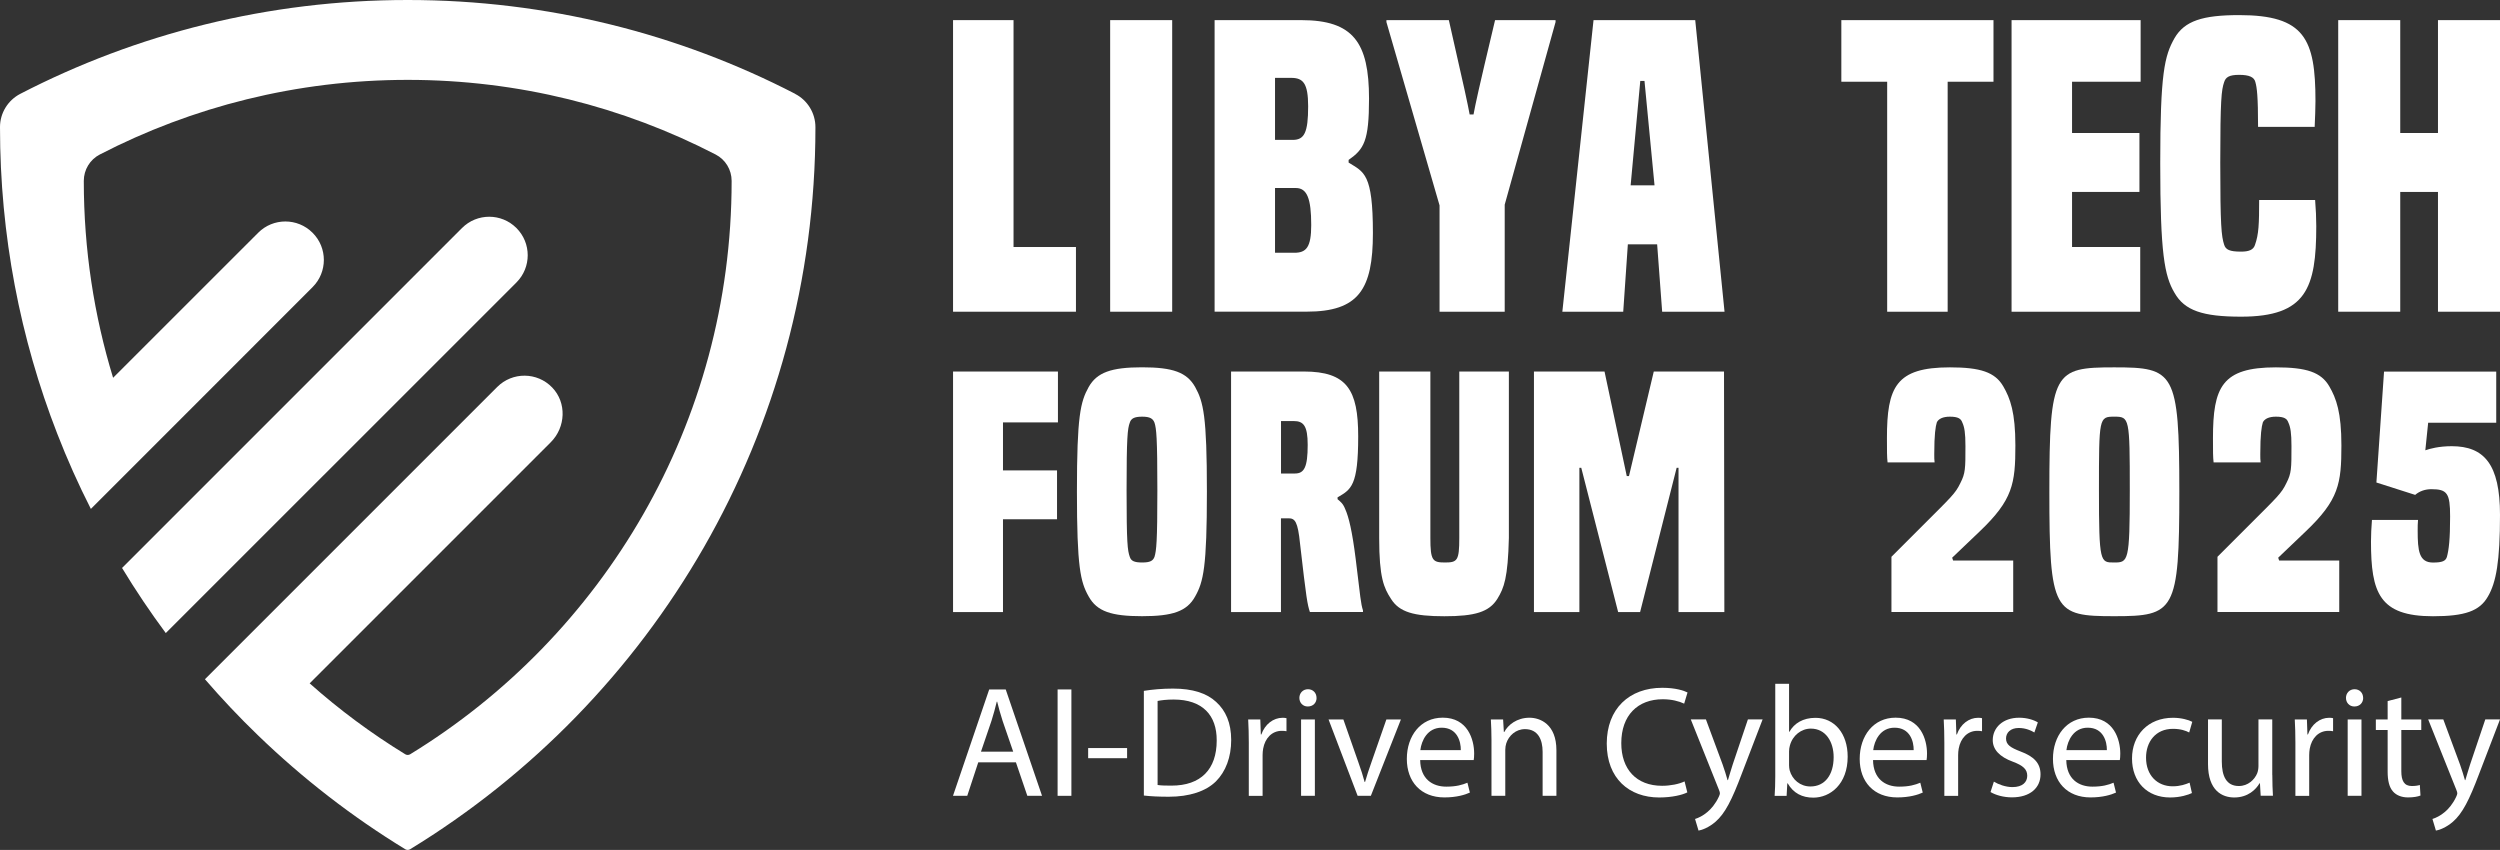 <?xml version="1.0" encoding="UTF-8"?>
<svg id="Layer_2" data-name="Layer 2" xmlns="http://www.w3.org/2000/svg" viewBox="0 0 438.54 149.09">
  <rect x="0" y="0" width="438.54" height="149.09" fill="#333333" stroke="none"/>
  <defs>
    <style>
      .cls-1 {
        fill: #fff;
      }
    </style>
  </defs>
  <g id="Layer_1-2" data-name="Layer 1">
    <g>
      <path class="cls-1" d="M90.59,49.55c2.64-2.64,2.64-6.91,0-9.55-2.64-2.64-6.91-2.64-9.55,0l-50.79,50.79h0s-8.84,8.84-8.84,8.84c2.38,3.93,4.94,7.74,7.67,11.42l8.72-8.72,52.8-52.79Z"/>
      <path class="cls-1" d="M139.49,16.46C119.13,5.94,96.02,0,71.52,0S23.92,5.94,3.56,16.46c-2.18,1.13-3.56,3.38-3.56,5.83v.04c0,18.95,3.55,37.08,10.04,53.74,1.75,4.51,3.72,8.92,5.9,13.2l9.13-9.13,29.76-29.77c2.64-2.64,2.64-6.91,0-9.54-2.64-2.64-6.91-2.64-9.54,0l-25.45,25.44c-3.34-10.92-5.14-22.51-5.14-34.51v-.03c0-1.95,1.08-3.74,2.81-4.63,16.18-8.36,34.54-13.09,54.01-13.09s37.83,4.73,54.01,13.09c1.73.89,2.81,2.68,2.81,4.63v.03c0,42.55-22.57,79.85-56.39,100.55-.26.16-.6.16-.86,0-5.96-3.65-11.57-7.81-16.77-12.44l42.29-42.29c2.63-2.63,2.83-6.94.25-9.61-2.63-2.73-6.97-2.76-9.64-.09l-42.47,42.47-8.8,8.8c2.95,3.41,6.04,6.69,9.28,9.81,7.84,7.58,16.51,14.3,25.86,20.01.26.16.59.16.85,0,42.64-26.04,71.1-73.02,71.1-126.63v-.04c0-2.45-1.38-4.71-3.56-5.83Z"/>
      <g>
        <g>
          <g>
            <path class="cls-1" d="M167.18,54.68V3.53h10.61v39.8h10.95v11.35h-21.56Z"/>
            <path class="cls-1" d="M194.74,54.68V3.53h10.88v51.15h-10.88Z"/>
            <path class="cls-1" d="M213.06,54.68V3.53h15.2c9.12,0,11.89,3.92,11.89,13.78,0,7.43-.88,8.85-3.58,10.74v.47c2.7,1.69,4.26,1.89,4.26,12.37,0,9.87-2.5,13.78-11.62,13.78h-16.15ZM226.77,24.54c2.03,0,2.7-1.28,2.7-5.88,0-4.05-.88-5-2.97-5h-2.84v10.88h3.11ZM227.04,44.34c2.1,0,2.97-.95,2.97-4.87,0-4.66-.74-6.49-2.7-6.49h-3.65v11.35h3.38Z"/>
            <path class="cls-1" d="M252.52,54.68v-18.65l-9.32-32.16v-.34h10.95c2.91,12.77,3.24,14.39,3.65,16.55h.68c.41-2.16.74-3.78,3.78-16.55h10.61v.34l-8.92,32.03v18.78h-11.42Z"/>
            <path class="cls-1" d="M291.57,54.68l-.88-11.82h-5.14l-.81,11.82h-10.68l5.47-51.15h17.84l5.14,51.15h-10.95ZM288.47,14.2h-.74l-1.69,18.31h4.19l-1.76-18.31Z"/>
            <path class="cls-1" d="M331.04,54.68V14.34h-8.04V3.53h26.69v10.81h-8.04v40.34h-10.61Z"/>
            <path class="cls-1" d="M352.86,54.68V3.53h22.64v10.81h-12.03v8.99h11.82v10.34h-11.82v9.66h11.96v11.35h-22.57Z"/>
            <path class="cls-1" d="M406.11,35.08c.13,1.62.2,3.18.2,4.59,0,10.88-1.76,15.88-13.18,15.88-6.76,0-9.93-1.08-11.69-4.19-1.76-2.97-2.5-6.89-2.5-22.7s.74-18.85,2.5-21.96c1.76-3.04,4.93-4.05,11.35-4.05,11.49,0,13.38,4.19,13.38,15.07,0,1.28-.07,2.84-.14,4.53h-9.93c0-5.41-.2-6.89-.47-7.84-.2-.88-1.08-1.28-2.84-1.28s-2.37.41-2.64,1.28c-.47,1.35-.68,3.04-.68,14.12s.2,12.91.68,14.39c.27.88.95,1.22,2.97,1.22,1.42,0,2.16-.34,2.43-1.15.68-1.89.74-3.72.74-7.91h9.8Z"/>
            <path class="cls-1" d="M427.66,54.68v-21.01h-6.62v21.01h-10.88V3.53h10.88v19.8h6.62V3.53h10.88v51.15h-10.88Z"/>
          </g>
          <g>
            <path class="cls-1" d="M167.18,107.37v-42.2h18.4v8.92h-9.64v8.42h9.48v8.58h-9.48v16.28h-8.75Z"/>
            <path class="cls-1" d="M200.34,108.09c-5.41,0-7.92-.84-9.37-3.46-1.45-2.56-2.06-5.13-2.06-18.4s.61-15.72,2.06-18.34c1.45-2.56,3.96-3.46,9.37-3.46s7.86.89,9.31,3.46c1.45,2.62,2.06,5.07,2.06,18.34s-.61,15.83-2.06,18.4c-1.45,2.62-3.96,3.46-9.31,3.46ZM203.02,86.02c0-9.31-.17-10.81-.5-11.87-.28-.72-.78-1.06-2.17-1.06s-1.95.33-2.17,1.06c-.39,1.06-.56,2.56-.56,11.87s.17,10.54.56,11.65c.22.72.78,1,2.17,1s1.9-.28,2.17-1c.33-1.11.5-2.62.5-11.65Z"/>
            <path class="cls-1" d="M229.78,107.37c-.45-1.39-.61-2.23-1.73-11.99-.39-3.9-.89-4.46-2.01-4.46h-1.34v16.45h-8.75v-42.2h12.77c7.58,0,9.53,3.23,9.53,11.37,0,8.7-1.23,9.31-3.62,10.7v.33c.45.39.95.72,1.34,1.73.61,1.34,1.23,3.85,1.84,8.75.84,6.86.89,7.8,1.28,9.03v.28h-9.31ZM227.16,83.06c1.62,0,2.23-1.11,2.23-5.02,0-3.34-.72-4.18-2.45-4.18h-2.23v9.2h2.45Z"/>
            <path class="cls-1" d="M255.98,65.17h8.7v29.21c-.17,6.97-.84,8.75-2.01,10.65-1.45,2.34-3.96,3.07-9.31,3.07s-7.92-.72-9.37-3.07c-1.23-1.9-2.06-3.68-2.06-10.65v-29.21h8.98v29.21c0,3.96.39,4.29,2.56,4.29s2.51-.33,2.51-4.29v-29.21Z"/>
            <path class="cls-1" d="M294.44,107.37v-25.31h-.33l-6.41,25.31h-3.85l-6.47-25.31h-.33v25.31h-7.97v-42.2h12.38l3.9,18.34h.39l4.35-18.34h12.32l.06,42.2h-8.03Z"/>
            <path class="cls-1" d="M331.79,107.37v-9.7l5.46-5.46c5.13-5.13,5.74-5.63,6.63-7.47.89-1.73.89-2.56.89-6.47,0-2.34-.17-3.34-.56-4.18-.22-.61-.67-1-2.17-1-1.23,0-2.01.39-2.29,1-.22.72-.45,2.06-.45,5.57,0,.56,0,1.06.06,1.45h-8.25c-.11-.95-.11-1.9-.11-4.24,0-8.98,1.56-12.43,11.04-12.43,5.35,0,7.92.84,9.37,3.34,1.23,2.12,2.12,4.57,2.12,10.37,0,6.69-.45,9.53-6.24,15.05l-4.85,4.63.17.5h10.54v9.03h-21.35Z"/>
            <path class="cls-1" d="M359.49,86.24c0-21.07.84-21.8,11.37-21.8s11.43.72,11.43,21.8-.84,21.85-11.43,21.85-11.37-.72-11.37-21.85ZM373.6,86.02c0-12.77-.06-12.93-2.73-12.93s-2.68.17-2.68,12.93.22,12.65,2.68,12.65,2.73-.17,2.73-12.65Z"/>
            <path class="cls-1" d="M388.98,107.37v-9.7l5.46-5.46c5.13-5.13,5.74-5.63,6.63-7.47.89-1.73.89-2.56.89-6.47,0-2.34-.17-3.34-.56-4.18-.22-.61-.67-1-2.17-1-1.23,0-2.01.39-2.29,1-.22.72-.45,2.06-.45,5.57,0,.56,0,1.06.06,1.45h-8.25c-.11-.95-.11-1.9-.11-4.24,0-8.98,1.56-12.43,11.04-12.43,5.35,0,7.92.84,9.37,3.34,1.23,2.12,2.12,4.57,2.12,10.37,0,6.69-.45,9.53-6.24,15.05l-4.85,4.63.17.5h10.54v9.03h-21.35Z"/>
            <path class="cls-1" d="M425.94,74.14l-.5,4.85c.78-.28,2.4-.72,4.63-.72,5.69,0,8.47,3.18,8.47,12.04,0,8.14-.67,11.87-2.12,14.33-1.45,2.56-4.07,3.46-9.64,3.46-9.42,0-10.87-4.13-10.87-13.1,0-1.17.06-2.45.17-3.79h8.08c-.06.5-.06,1.28-.06,1.9,0,3.46.22,5.57,2.68,5.57,1.67,0,2.23-.28,2.45-1,.33-1.23.56-3.01.56-7.08s-.5-4.79-3.29-4.79c-1.06,0-2.06.33-2.84,1l-6.8-2.17,1.34-19.46h19.68v8.98h-11.93Z"/>
          </g>
        </g>
        <g>
          <path class="cls-1" d="M171.6,133.73l-1.93,5.87h-2.5l6.35-18.66h2.9l6.37,18.66h-2.58l-2-5.87h-6.61ZM177.73,131.85l-1.85-5.37c-.4-1.22-.69-2.33-.96-3.4h-.07c-.27,1.09-.56,2.23-.93,3.37l-1.84,5.4h5.64Z"/>
          <path class="cls-1" d="M187.94,120.94v18.66h-2.42v-18.66h2.42Z"/>
          <path class="cls-1" d="M197.71,131.22v1.78h-6.83v-1.78h6.83Z"/>
          <path class="cls-1" d="M200.64,121.19c1.48-.24,3.23-.4,5.13-.4,3.45,0,5.93.82,7.56,2.34,1.67,1.51,2.64,3.67,2.64,6.68s-.96,5.54-2.68,7.26c-1.76,1.74-4.65,2.69-8.26,2.69-1.73,0-3.16-.07-4.38-.21v-18.36ZM203.06,137.7c.61.1,1.5.11,2.42.11,5.17.01,7.95-2.86,7.95-7.91.03-4.41-2.46-7.19-7.55-7.19-1.25,0-2.18.12-2.82.25v14.74Z"/>
          <path class="cls-1" d="M219.06,130.38c0-1.58-.04-2.93-.11-4.17h2.13l.09,2.63h.09c.63-1.8,2.1-2.93,3.73-2.93.26,0,.46.02.68.07v2.29c-.25-.05-.49-.07-.83-.07-1.72,0-2.93,1.29-3.26,3.12-.06.34-.1.74-.1,1.14v7.15h-2.42v-9.22Z"/>
          <path class="cls-1" d="M230.95,122.42c0,.83-.58,1.51-1.55,1.51-.88,0-1.47-.68-1.47-1.51,0-.84.62-1.52,1.51-1.52s1.5.66,1.5,1.52ZM228.23,139.6v-13.39h2.42v13.39h-2.42Z"/>
          <path class="cls-1" d="M235.65,126.21l2.63,7.51c.45,1.24.8,2.35,1.1,3.46h.07c.31-1.11.69-2.23,1.12-3.46l2.62-7.51h2.55l-5.27,13.39h-2.32l-5.1-13.39h2.61Z"/>
          <path class="cls-1" d="M249.12,133.34c.05,3.29,2.14,4.65,4.58,4.65,1.74,0,2.81-.31,3.71-.69l.43,1.73c-.85.39-2.34.85-4.47.85-4.11,0-6.59-2.74-6.59-6.76s2.39-7.23,6.3-7.23c4.37,0,5.51,3.83,5.51,6.3,0,.51-.03.88-.08,1.14h-9.39ZM256.25,131.59c.02-1.53-.63-3.94-3.36-3.94-2.49,0-3.54,2.25-3.74,3.94h7.1Z"/>
          <path class="cls-1" d="M261.63,129.83c0-1.4-.05-2.51-.11-3.62h2.15l.13,2.2h.07c.66-1.26,2.22-2.51,4.43-2.51,1.84,0,4.72,1.11,4.72,5.71v7.99h-2.42v-7.72c0-2.16-.82-3.98-3.1-3.98-1.6,0-2.84,1.14-3.28,2.5-.1.3-.17.73-.17,1.13v8.07h-2.42v-9.77Z"/>
          <path class="cls-1" d="M295.98,139c-.87.44-2.66.89-4.93.89-5.26,0-9.2-3.33-9.2-9.45s3.95-9.79,9.74-9.79c2.31,0,3.79.49,4.43.82l-.59,1.96c-.91-.43-2.2-.77-3.75-.77-4.38,0-7.28,2.8-7.28,7.7,0,4.57,2.63,7.48,7.15,7.48,1.48,0,2.97-.3,3.95-.77l.48,1.92Z"/>
          <path class="cls-1" d="M299.25,126.21l2.93,7.91c.32.89.64,1.94.86,2.73h.07c.24-.79.53-1.81.85-2.79l2.65-7.86h2.58l-3.66,9.54c-1.73,4.6-2.93,6.95-4.59,8.4-1.2,1.04-2.39,1.46-2.99,1.56l-.61-2.04c.61-.19,1.4-.57,2.13-1.19.66-.53,1.47-1.47,2.04-2.71.12-.26.19-.44.19-.59,0-.14-.04-.33-.17-.63l-4.94-12.35h2.65Z"/>
          <path class="cls-1" d="M311.3,139.6c.07-.92.11-2.26.11-3.45v-16.2h2.42v8.42h.06c.85-1.51,2.41-2.45,4.57-2.45,3.33,0,5.66,2.76,5.65,6.82,0,4.8-3.04,7.18-6.03,7.18-1.93,0-3.48-.76-4.49-2.51h-.07l-.12,2.2h-2.1ZM313.83,134.23c0,.3.04.61.1.88.46,1.69,1.89,2.85,3.65,2.85,2.56,0,4.07-2.07,4.07-5.15,0-2.69-1.39-5-4-5-1.65,0-3.2,1.16-3.68,2.99-.08.3-.14.63-.14,1.01v2.41Z"/>
          <path class="cls-1" d="M328.56,133.34c.05,3.29,2.14,4.65,4.58,4.65,1.74,0,2.81-.31,3.71-.69l.43,1.73c-.85.39-2.34.85-4.47.85-4.11,0-6.59-2.74-6.59-6.76s2.39-7.23,6.3-7.23c4.37,0,5.51,3.83,5.51,6.3,0,.51-.03.88-.08,1.14h-9.39ZM335.69,131.59c.02-1.53-.63-3.94-3.36-3.94-2.49,0-3.54,2.25-3.74,3.94h7.1Z"/>
          <path class="cls-1" d="M341.07,130.38c0-1.58-.04-2.93-.11-4.17h2.13l.09,2.63h.09c.63-1.8,2.1-2.93,3.73-2.93.26,0,.46.02.68.07v2.29c-.25-.05-.49-.07-.83-.07-1.72,0-2.93,1.29-3.26,3.12-.06.34-.1.74-.1,1.14v7.15h-2.42v-9.22Z"/>
          <path class="cls-1" d="M349.78,137.12c.73.46,2.02.95,3.23.95,1.78,0,2.6-.87,2.6-1.99s-.71-1.78-2.49-2.45c-2.42-.88-3.56-2.19-3.56-3.8,0-2.16,1.75-3.93,4.63-3.93,1.36,0,2.54.37,3.28.82l-.61,1.77c-.52-.32-1.5-.79-2.75-.79-1.44,0-2.22.83-2.22,1.84,0,1.11.79,1.6,2.54,2.28,2.31.86,3.51,2.02,3.51,4.02,0,2.37-1.84,4.03-5.01,4.03-1.47,0-2.82-.38-3.76-.93l.59-1.84Z"/>
          <path class="cls-1" d="M362.46,133.34c.05,3.29,2.14,4.65,4.58,4.65,1.74,0,2.81-.31,3.71-.69l.43,1.73c-.85.39-2.34.85-4.47.85-4.11,0-6.59-2.74-6.59-6.76s2.39-7.23,6.3-7.23c4.37,0,5.51,3.83,5.51,6.3,0,.51-.03.88-.08,1.14h-9.39ZM369.58,131.59c.02-1.53-.63-3.94-3.36-3.94-2.49,0-3.54,2.25-3.74,3.94h7.1Z"/>
          <path class="cls-1" d="M384.51,139.11c-.64.31-2.04.78-3.84.78-4.04,0-6.68-2.75-6.68-6.84s2.81-7.14,7.19-7.14c1.44,0,2.73.36,3.38.71l-.54,1.87c-.6-.32-1.51-.64-2.85-.64-3.05,0-4.73,2.29-4.72,5.07,0,3.1,1.99,5.01,4.66,5.01,1.36,0,2.29-.35,2.98-.64l.41,1.83Z"/>
          <path class="cls-1" d="M398.6,135.93c0,1.4.05,2.61.11,3.66h-2.15l-.13-2.19h-.07c-.62,1.08-2.03,2.49-4.43,2.49-2.1,0-4.61-1.17-4.61-5.87v-7.83h2.42v7.4c0,2.55.8,4.29,2.99,4.29,1.63,0,2.77-1.14,3.22-2.24.13-.35.22-.79.22-1.25v-8.2h2.42v9.72Z"/>
          <path class="cls-1" d="M402.65,130.38c0-1.58-.04-2.93-.11-4.17h2.13l.09,2.63h.09c.63-1.8,2.1-2.93,3.73-2.93.26,0,.46.02.68.07v2.29c-.25-.05-.49-.07-.83-.07-1.72,0-2.93,1.29-3.26,3.12-.06.34-.1.74-.1,1.14v7.15h-2.42v-9.22Z"/>
          <path class="cls-1" d="M414.54,122.42c0,.83-.58,1.51-1.55,1.51-.88,0-1.47-.68-1.47-1.51,0-.84.62-1.52,1.51-1.52s1.5.66,1.5,1.52ZM411.82,139.6v-13.39h2.42v13.39h-2.42Z"/>
          <path class="cls-1" d="M421.23,122.36v3.85h3.5v1.84h-3.5v7.22c0,1.67.48,2.61,1.84,2.61.63,0,1.09-.08,1.41-.18l.11,1.85c-.47.19-1.23.33-2.18.33-1.12,0-2.05-.37-2.63-1.03-.67-.74-.95-1.92-.95-3.49v-7.31h-2.07v-1.84h2.07v-3.23l2.39-.63Z"/>
          <path class="cls-1" d="M428.6,126.21l2.93,7.91c.32.89.64,1.94.86,2.73h.07c.24-.79.53-1.81.85-2.79l2.65-7.86h2.58l-3.66,9.54c-1.73,4.6-2.93,6.95-4.59,8.4-1.2,1.04-2.39,1.46-2.99,1.56l-.61-2.04c.61-.19,1.4-.57,2.13-1.19.66-.53,1.47-1.47,2.04-2.71.12-.26.19-.44.19-.59,0-.14-.04-.33-.17-.63l-4.94-12.35h2.65Z"/>
        </g>
      </g>
    </g>
  </g>
</svg>